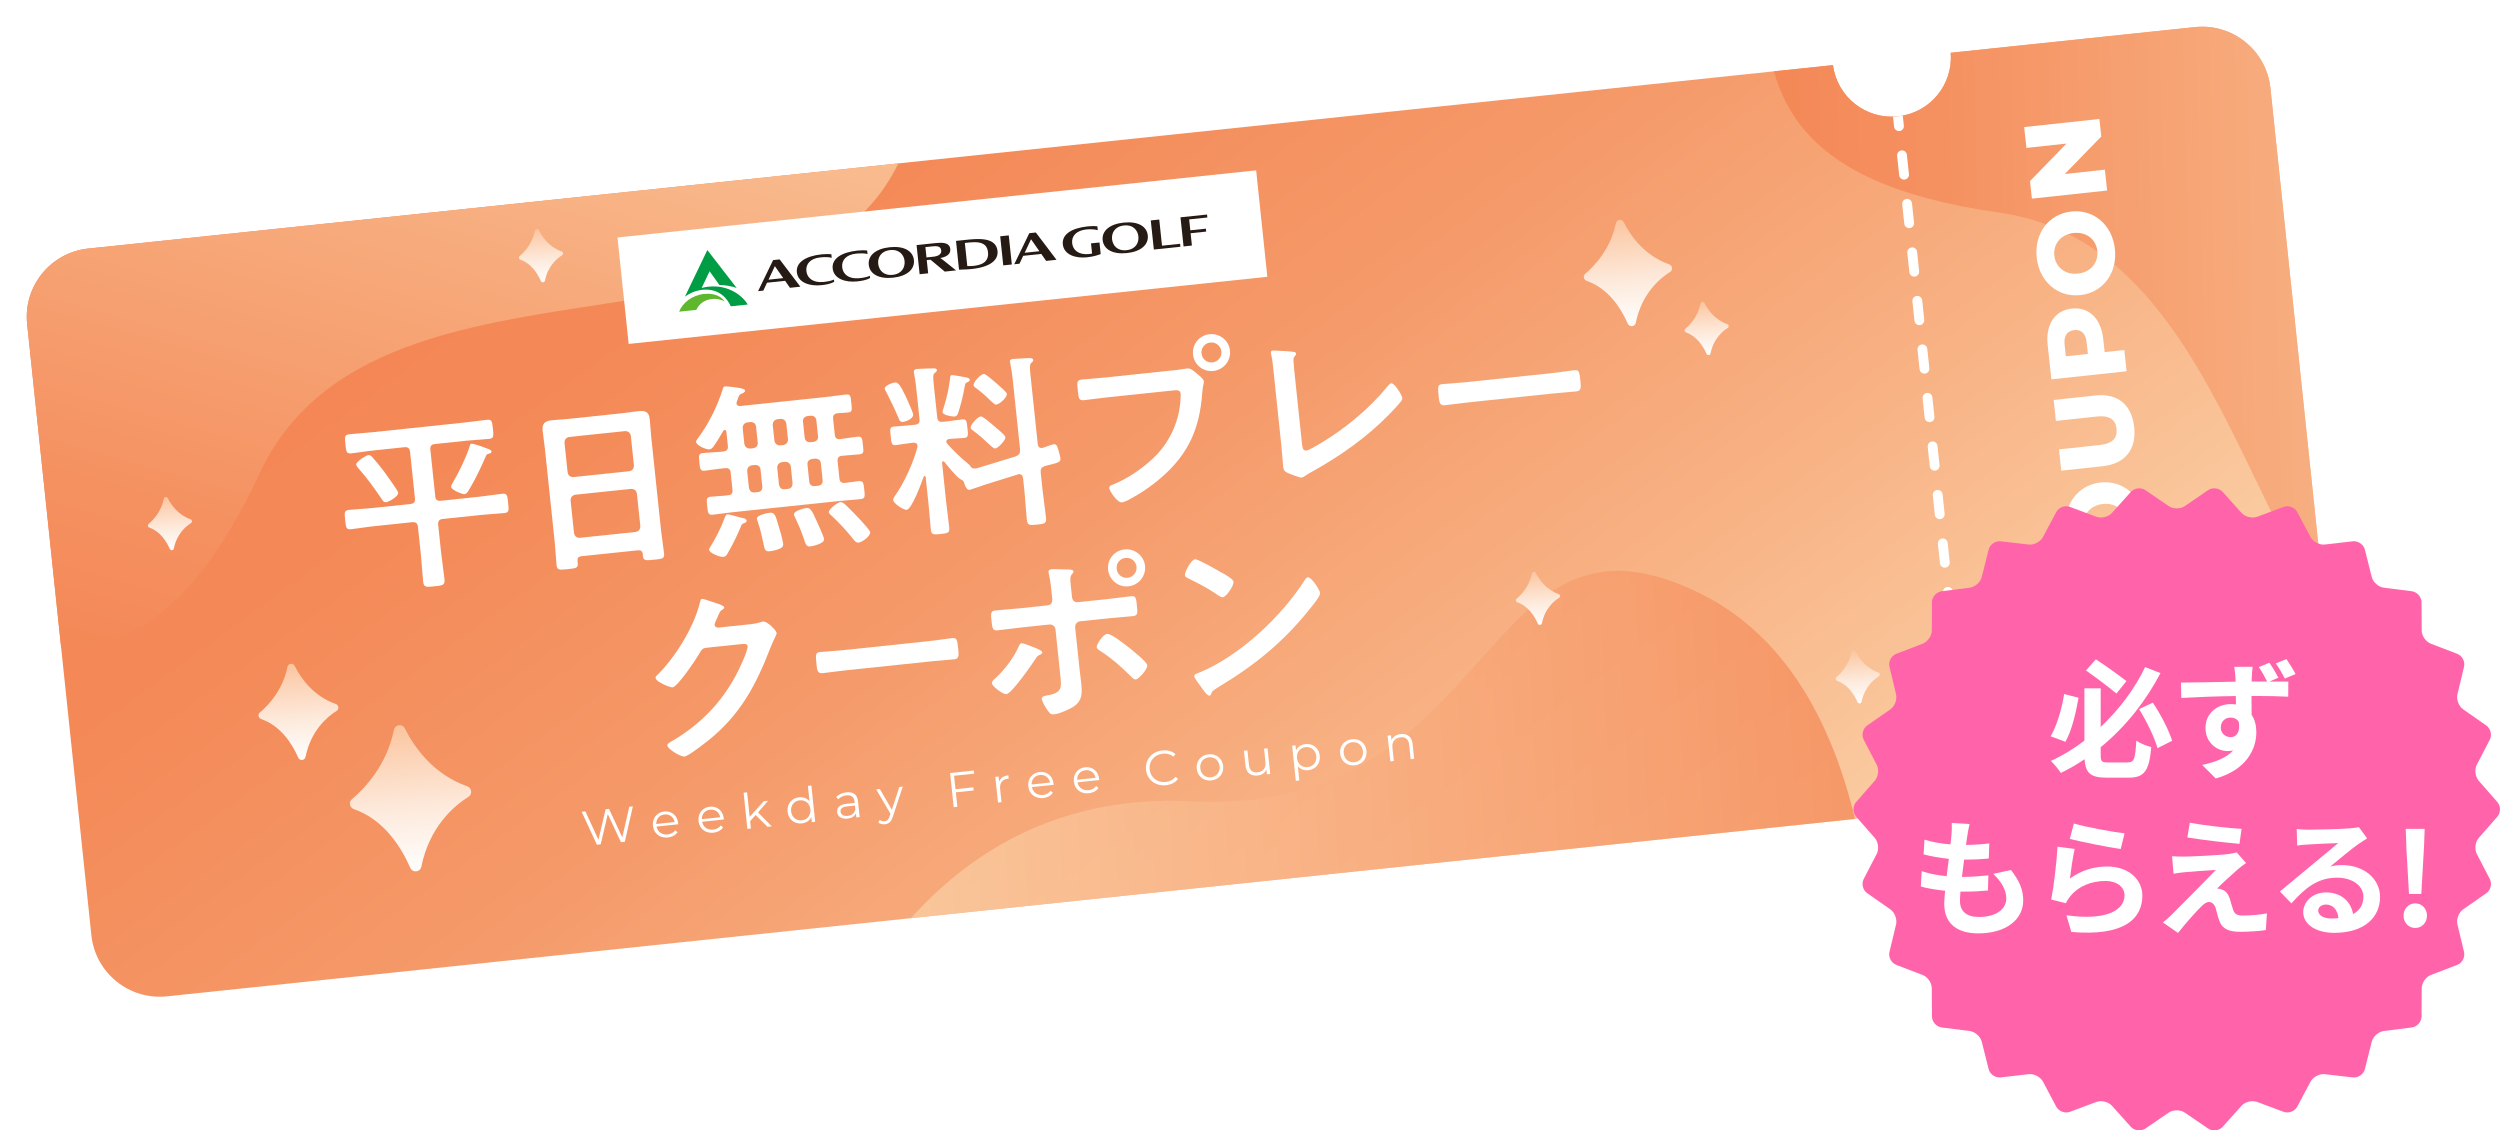 <?xml version="1.0" encoding="UTF-8"?>
<svg id="_レイヤー_2" data-name="レイヤー 2" xmlns="http://www.w3.org/2000/svg" xmlns:xlink="http://www.w3.org/1999/xlink" viewBox="0 0 656.11 296.67">
  <defs>
    <style>
      .cls-1 {
        fill: url(#linear-gradient-2);
      }

      .cls-2, .cls-3, .cls-4 {
        fill: none;
      }

      .cls-2, .cls-4 {
        stroke: #fff;
        stroke-linecap: round;
        stroke-miterlimit: 10;
        stroke-width: 2.58px;
      }

      .cls-5 {
        fill: #fff;
      }

      .cls-6 {
        fill: #261a15;
      }

      .cls-7 {
        fill: url(#linear-gradient-6);
      }

      .cls-8 {
        fill: #009d45;
      }

      .cls-9 {
        filter: url(#drop-shadow-1);
      }

      .cls-10 {
        fill: #5eb72c;
      }

      .cls-11 {
        fill: #ff64aa;
      }

      .cls-12 {
        fill: url(#_名称未設定グラデーション_5-2);
      }

      .cls-13 {
        fill: url(#_名称未設定グラデーション_2);
      }

      .cls-14 {
        fill: url(#linear-gradient-5);
      }

      .cls-15 {
        clip-path: url(#clippath);
      }

      .cls-16 {
        fill: url(#linear-gradient-7);
      }

      .cls-17 {
        fill: url(#linear-gradient-9);
      }

      .cls-18 {
        fill: url(#_名称未設定グラデーション_5);
      }

      .cls-19 {
        fill: url(#linear-gradient-3);
      }

      .cls-4 {
        stroke-dasharray: 0 0 5.12 7.68;
      }

      .cls-20 {
        fill: url(#linear-gradient);
      }

      .cls-21 {
        fill: url(#linear-gradient-4);
      }

      .cls-22 {
        fill: url(#_名称未設定グラデーション_6);
        opacity: .8;
      }

      .cls-23 {
        fill: url(#linear-gradient-8);
      }
    </style>
    <filter id="drop-shadow-1" filterUnits="userSpaceOnUse">
      <feOffset dx="7.02" dy="7.02"/>
      <feGaussianBlur result="blur" stdDeviation="0"/>
      <feFlood flood-color="#140700" flood-opacity=".18"/>
      <feComposite in2="blur" operator="in"/>
      <feComposite in="SourceGraphic"/>
    </filter>
    <clipPath id="clippath">
      <path class="cls-3" d="M36.77,254.47l457.89-48.13c0-.06-.02-.12-.03-.18-.9-8.54,5.3-16.2,13.84-17.1s16.2,5.3,17.1,13.84c0,.06,0,.12,0,.18l64.09-6.74c9.9-1.04,17.08-9.91,16.04-19.81l-16.86-160.4c-1.04-9.9-9.91-17.08-19.81-16.04l-64.1,6.74c.66,8.38-5.46,15.8-13.87,16.68-8.41,.88-15.94-5.11-17.03-13.44L16.14,58.21C6.24,59.25-.94,68.12,.1,78.02L16.96,238.42c1.04,9.9,9.91,17.08,19.81,16.04Z"/>
    </clipPath>
    <linearGradient id="_名称未設定グラデーション_2" data-name="名称未設定グラデーション 2" x1="6158.2" y1="12592.5" x2="6473.85" y2="13139.22" gradientTransform="translate(7935.93 12271.74) rotate(174)" gradientUnits="userSpaceOnUse">
      <stop offset=".03" stop-color="#fffcd6"/>
      <stop offset=".19" stop-color="#fbd5ac"/>
      <stop offset=".38" stop-color="#f8b385"/>
      <stop offset=".55" stop-color="#f59969"/>
      <stop offset=".7" stop-color="#f48a58"/>
      <stop offset=".81" stop-color="#f48553"/>
    </linearGradient>
    <linearGradient id="_名称未設定グラデーション_5" data-name="名称未設定グラデーション 5" x1="7039.25" y1="13321.3" x2="7196.64" y2="12976.17" gradientTransform="translate(9153.7 11920.74) rotate(171.22)" gradientUnits="userSpaceOnUse">
      <stop offset="0" stop-color="#fffcd6"/>
      <stop offset=".12" stop-color="#fdeac3"/>
      <stop offset=".54" stop-color="#f8b486"/>
      <stop offset=".84" stop-color="#f59161"/>
      <stop offset="1" stop-color="#f48553"/>
    </linearGradient>
    <linearGradient id="_名称未設定グラデーション_5-2" data-name="名称未設定グラデーション 5" x1="11027.56" y1="6315.13" x2="11184.95" y2="5970" gradientTransform="translate(-67.71 12739.35) rotate(-115.78)" xlink:href="#_名称未設定グラデーション_5"/>
    <linearGradient id="_名称未設定グラデーション_6" data-name="名称未設定グラデーション 6" x1="7313.97" y1="12636.88" x2="7802.72" y2="12636.88" gradientTransform="translate(8562.9 12379.6) rotate(176.69)" gradientUnits="userSpaceOnUse">
      <stop offset=".05" stop-color="#f48553"/>
      <stop offset=".99" stop-color="#fffcd6"/>
    </linearGradient>
    <linearGradient id="linear-gradient" x1="6336.91" y1="12933.94" x2="6336.17" y2="12954.4" gradientTransform="translate(7935.93 12271.74) rotate(174)" gradientUnits="userSpaceOnUse">
      <stop offset="0" stop-color="#fff"/>
      <stop offset=".11" stop-color="#fef9f5"/>
      <stop offset=".29" stop-color="#fdeadc"/>
      <stop offset=".52" stop-color="#fcd1b3"/>
      <stop offset=".79" stop-color="#f9af7b"/>
      <stop offset="1" stop-color="#f8934c"/>
    </linearGradient>
    <linearGradient id="linear-gradient-2" x1="6482.07" y1="12951.99" x2="6481.19" y2="12976.37" xlink:href="#linear-gradient"/>
    <linearGradient id="linear-gradient-3" x1="6586.28" y1="12892.25" x2="6585.39" y2="12916.64" xlink:href="#linear-gradient"/>
    <linearGradient id="linear-gradient-4" x1="6199.12" y1="12909.5" x2="6197.36" y2="12958.27" xlink:href="#linear-gradient"/>
    <linearGradient id="linear-gradient-5" x1="6179.83" y1="12901.03" x2="6178.95" y2="12925.41" xlink:href="#linear-gradient"/>
    <linearGradient id="linear-gradient-6" x1="6149.96" y1="12805.95" x2="6149.08" y2="12830.34" xlink:href="#linear-gradient"/>
    <linearGradient id="linear-gradient-7" x1="6558.13" y1="12832.98" x2="6556.53" y2="12877.12" xlink:href="#linear-gradient"/>
    <linearGradient id="linear-gradient-8" x1="6231.25" y1="12835.21" x2="6230.37" y2="12859.6" xlink:href="#linear-gradient"/>
    <linearGradient id="linear-gradient-9" x1="6531.52" y1="12799.66" x2="6529.09" y2="12866.73" xlink:href="#linear-gradient"/>
  </defs>
  <g id="_デザイン" data-name="デザイン">
    <g>
      <g class="cls-9">
        <g class="cls-15">
          <path class="cls-13" d="M36.77,254.47l457.89-48.13c0-.06-.02-.12-.03-.18-.9-8.54,5.3-16.2,13.84-17.1s16.2,5.3,17.1,13.84c0,.06,0,.12,0,.18l64.09-6.74c9.9-1.04,17.08-9.91,16.04-19.81l-16.86-160.4c-1.04-9.9-9.91-17.08-19.81-16.04l-64.1,6.74c.66,8.38-5.46,15.8-13.87,16.68-8.41,.88-15.94-5.11-17.03-13.44L16.14,58.21C6.24,59.25-.94,68.12,.1,78.02L16.96,238.42c1.04,9.9,9.91,17.08,19.81,16.04Z"/>
          <path class="cls-18" d="M-25.98,73.45l12.99,85.64c25.15,6.97,49.96,9.78,74.13-41.92C95.08,44.53,234.62,104.51,234.71,6.08L-3.53,42.89c-14.63,2.26-24.67,15.93-22.45,30.56Z"/>
          <path class="cls-12" d="M533.99-47.31L455.89-9.85c.69,26.09,5.26,50.64,61.76,58.63,79.4,11.22,62.84,162.2,156.99,133.51l-104.86-217.07c-6.44-13.33-22.45-18.93-35.79-12.53Z"/>
          <path class="cls-22" d="M473.61,238.24c0-.09-.03-.19-.03-.28-.45-7.79,2.88-14.91,8.39-19.63-4.9-27.99-16.51-56.39-42.29-69.35-59.36-29.83-52.05,58.43-134.32,54.31-45.55-2.28-72.4,24.94-87.29,49.7l255.55-14.76Z"/>
          <g>
            <line class="cls-2" x1="508.48" y1="189.06" x2="508.21" y2="186.5"/>
            <line class="cls-4" x1="507.4" y1="178.86" x2="491.75" y2="29.9"/>
            <line class="cls-2" x1="491.35" y1="26.09" x2="491.08" y2="23.52"/>
          </g>
          <path class="cls-20" d="M285.94,64.08c-1.2,.76-3.13,2.43-3.78,5.6-.09,.45-.7,.5-.89,.08-.72-1.64-2.1-3.86-4.51-4.69-.35-.12-.45-.56-.17-.79,1.02-.86,2.79-2.71,3.36-5.55,.09-.44,.67-.53,.87-.13,.77,1.54,2.28,3.68,5.02,4.65,.36,.13,.41,.63,.09,.83Z"/>
          <path class="cls-1" d="M140.49,59.96c-1.43,.9-3.73,2.89-4.5,6.68-.11,.53-.84,.6-1.06,.1-.86-1.96-2.5-4.6-5.37-5.6-.41-.14-.54-.67-.2-.95,1.21-1.02,3.32-3.23,4.01-6.61,.11-.53,.8-.63,1.04-.15,.92,1.83,2.72,4.38,5.98,5.54,.43,.15,.49,.75,.1,.99Z"/>
          <path class="cls-19" d="M43.1,130.26c-1.43,.9-3.73,2.89-4.5,6.68-.11,.53-.84,.6-1.06,.1-.86-1.96-2.5-4.6-5.37-5.6-.41-.14-.54-.67-.2-.95,1.21-1.02,3.32-3.23,4.01-6.61,.11-.53,.8-.63,1.04-.15,.92,1.83,2.72,4.38,5.98,5.54,.43,.15,.49,.75,.1,.99Z"/>
          <path class="cls-21" d="M431.29,64.34c-2.87,1.8-7.46,5.79-9.01,13.36-.22,1.07-1.68,1.2-2.11,.2-1.71-3.92-5-9.19-10.74-11.19-.83-.29-1.07-1.33-.4-1.89,2.42-2.05,6.64-6.47,8.02-13.23,.21-1.05,1.59-1.26,2.07-.3,1.83,3.66,5.44,8.77,11.96,11.08,.86,.31,.98,1.5,.21,1.99Z"/>
          <path class="cls-14" d="M446.4,79.05c-1.43,.9-3.73,2.89-4.5,6.68-.11,.53-.84,.6-1.06,.1-.86-1.96-2.5-4.6-5.37-5.6-.41-.14-.54-.66-.2-.95,1.21-1.02,3.32-3.23,4.01-6.61,.11-.53,.8-.63,1.04-.15,.92,1.83,2.72,4.38,5.98,5.54,.43,.15,.49,.75,.1,.99Z"/>
          <path class="cls-7" d="M486.05,170.48c-1.43,.9-3.73,2.89-4.5,6.68-.11,.53-.84,.6-1.06,.1-.86-1.96-2.5-4.6-5.37-5.6-.41-.14-.53-.67-.2-.95,1.21-1.02,3.32-3.23,4.01-6.61,.11-.53,.8-.63,1.04-.15,.92,1.83,2.72,4.38,5.98,5.54,.43,.15,.49,.75,.1,.99Z"/>
          <path class="cls-16" d="M81.31,179.55c-2.6,1.63-6.75,5.24-8.15,12.09-.2,.97-1.52,1.08-1.91,.18-1.55-3.54-4.52-8.32-9.72-10.13-.75-.26-.97-1.2-.36-1.71,2.19-1.85,6.01-5.85,7.26-11.97,.19-.95,1.44-1.14,1.88-.28,1.66,3.31,4.92,7.94,10.82,10.02,.78,.28,.89,1.36,.19,1.8Z"/>
          <path class="cls-23" d="M402.14,149.88c-1.43,.9-3.73,2.89-4.5,6.68-.11,.53-.84,.6-1.06,.1-.86-1.96-2.5-4.6-5.37-5.6-.41-.14-.53-.67-.2-.95,1.21-1.02,3.32-3.23,4.01-6.61,.11-.53,.8-.63,1.04-.15,.92,1.83,2.72,4.38,5.98,5.54,.43,.15,.49,.75,.1,.99Z"/>
          <path class="cls-17" d="M115.93,202.09c-3.95,2.48-10.26,7.96-12.38,18.37-.3,1.47-2.3,1.64-2.9,.27-2.35-5.38-6.87-12.64-14.77-15.39-1.14-.4-1.47-1.83-.55-2.6,3.33-2.82,9.14-8.89,11.03-18.19,.29-1.44,2.19-1.74,2.85-.42,2.52,5.03,7.48,12.06,16.44,15.23,1.18,.42,1.35,2.06,.29,2.73Z"/>
        </g>
      </g>
      <g>
        <g>
          <path class="cls-5" d="M556,170.31c-6.01,.65-10.76-3.49-11.44-9.75-.39-3.64,.62-6.71,2.81-8.89l3.6,3.21c-1.36,1.4-2.01,3.01-1.81,4.9,.35,3.24,2.85,5.25,6.23,4.89,3.38-.37,5.4-2.87,5.05-6.11-.2-1.89-1.19-3.32-2.82-4.4l2.83-3.9c2.6,1.66,4.25,4.45,4.64,8.08,.68,6.26-3.08,11.32-9.09,11.97Z"/>
          <path class="cls-5" d="M553.65,148.57c-5.92,.64-10.77-3.55-11.45-9.86-.68-6.32,3.16-11.44,9.08-12.08,5.92-.64,10.77,3.54,11.45,9.86,.68,6.32-3.16,11.44-9.08,12.08Zm-1.76-16.3c-3.41,.37-5.39,2.95-5.06,5.94s2.8,5.09,6.21,4.72c3.41-.37,5.39-2.95,5.06-5.94s-2.8-5.09-6.22-4.72Z"/>
          <path class="cls-5" d="M551.91,122.34l-10.94,1.18-.6-5.58,10.77-1.16c3.38-.37,4.59-1.92,4.33-4.26-.25-2.31-1.76-3.58-5.14-3.21l-10.77,1.16-.59-5.5,10.94-1.18c5.89-.64,9.56,2.45,10.19,8.28s-2.3,9.63-8.19,10.27Z"/>
          <path class="cls-5" d="M543.76,80.99c4.48-.48,7.64,2.6,8.22,7.98l.37,3.44,5.16-.56,.6,5.58-19.74,2.13-.97-9.02c-.58-5.39,1.84-9.07,6.36-9.56Zm.61,5.64c-1.83,.2-2.78,1.47-2.53,3.78l.33,3.1,5.78-.62-.33-3.1c-.25-2.31-1.45-3.35-3.25-3.16Z"/>
          <path class="cls-5" d="M545.97,77.45c-5.92,.64-10.77-3.54-11.45-9.86-.68-6.32,3.16-11.44,9.08-12.08,5.92-.64,10.77,3.54,11.45,9.86,.68,6.32-3.16,11.44-9.08,12.08Zm-1.76-16.3c-3.41,.37-5.39,2.95-5.06,5.94s2.8,5.09,6.21,4.72c3.41-.37,5.39-2.95,5.07-5.94s-2.8-5.09-6.21-4.72Z"/>
          <path class="cls-5" d="M531.23,33.35l19.74-2.13,.5,4.6-9.58,9.85,10.52-1.14,.59,5.47-19.74,2.13-.5-4.6,9.58-9.85-10.52,1.14-.59-5.47Z"/>
        </g>
        <g>
          <rect class="cls-5" x="163.06" y="53.44" width="168.54" height="28.09" transform="translate(-5.7 26.22) rotate(-6)"/>
          <g>
            <path class="cls-10" d="M184.78,77.14c-3.14,.33-5.64,2.33-6.55,4.66l4.52-.48c.62-1.35,1.9-2.62,4.1-2.85,1.65-.17,2.72,.35,3.28,.59-.42-.74-2.09-2.27-5.36-1.92Z"/>
            <path class="cls-8" d="M186.05,75.22c-.63,.07-1.35,.2-1.9,.35h0c.31-.69,2.08-4.38,2.08-4.38,0,0,2.32,3.28,2.56,3.6,1.66,.03,3.23,.32,4.55,.79l-7.7-9.96-5.89,12.24c.97-.74,2.66-1.6,4.58-1.8,4.3-.45,6.57,2.25,7.45,4.33l4.47-.47c-1.7-2.77-5.51-5.18-10.21-4.69Z"/>
            <g>
              <path class="cls-6" d="M261.8,65.87c-.4-3.83-5.51-3.21-8.51-2.9-.41,.04-2.39,.25-2.39,.25l.79,7.56c1.69-.03,2.87-.13,3.26-.17,5.13-.54,7.08-2.45,6.84-4.74m-7.41-2.24c.41-.04,1.1-.07,1.42-.07,2.64,0,3.35,1.2,3.5,2.69,.18,1.68-.64,3.2-3.68,3.52-.67,.07-1.27,.09-1.76,.05l-.64-6.06,1.16-.12Z"/>
              <rect class="cls-6" x="262.89" y="61.87" width="2.26" height="7.68" transform="translate(-5.42 27.96) rotate(-6)"/>
              <path class="cls-6" d="M274.55,68.47l2.72-.29-5.42-7.16-1.72,.18-3.95,8.15,1.38-.14,.97-2.07,4.75-.5,1.27,1.83m-5.63-2.13l1.67-3.55,2.19,3.14-3.86,.41Z"/>
              <path class="cls-6" d="M207.33,75.53l2.72-.29-5.43-7.16-1.72,.18-3.95,8.15,1.38-.14,.97-2.07,4.75-.5,1.27,1.83m-5.63-2.13l1.67-3.55,2.19,3.14-3.86,.41Z"/>
              <path class="cls-6" d="M218.88,73.37c-.68,.32-1.76,.54-2.87,.64-2.71,.23-4.19-1.08-4.38-2.88-.2-1.89,1.11-3.31,3.61-3.57,1.25-.13,2.41-.11,3.04,.11l-.1-.95c-.45-.07-1.59-.07-2.53,.03-4.35,.46-6.78,2.2-6.52,4.7,.29,2.73,3.36,3.72,6.45,3.39,1-.1,2.41-.32,3.31-.87,.02,0,.03-.02,.04-.02l-.06-.59Z"/>
              <path class="cls-6" d="M246.8,67.71c1.25-.23,2.76-.8,2.6-2.39-.11-1-.91-1.6-2.44-1.6-.33,0-.99,.03-1.56,.09-.24,.03-4.85,.51-4.85,.51l.8,7.65,2.24-.24-.37-3.47,.99-.1,3.74,3.12,2.96-.31s-3.82-3.1-4.1-3.24m-2.01-3.08c1.51-.16,2.12,.19,2.22,1.1,.08,.77-.48,1.45-2.04,1.62l-1.83,.19-.28-2.71,1.93-.2Z"/>
              <path class="cls-6" d="M228.28,72.38c-.69,.33-1.77,.55-2.87,.64-2.71,.23-4.19-1.08-4.38-2.88-.2-1.89,1.1-3.31,3.61-3.57,1.24-.13,2.4-.11,3.04,.11l-.1-.95c-.46-.07-1.59-.07-2.53,.03-4.34,.46-6.78,2.2-6.52,4.7,.29,2.73,3.36,3.72,6.45,3.39,.99-.1,2.41-.32,3.33-.87,.02,0,.03-.02,.04-.02l-.06-.59Z"/>
              <path class="cls-6" d="M234.35,72.88c-3.73,.39-6.1-.98-6.35-3.39s1.78-4.21,5.51-4.61c3.73-.39,6.08,.97,6.34,3.36,.25,2.42-1.77,4.25-5.49,4.64m-.77-7.24c-2.47,.26-3.27,2.03-3.11,3.59,.17,1.59,1.32,3.16,3.79,2.9s3.29-2.04,3.13-3.63c-.16-1.56-1.34-3.13-3.81-2.87Z"/>
              <polygon class="cls-6" points="304.96 64.48 304.24 57.62 302.01 57.85 302.82 65.49 309.79 64.76 309.71 63.98 304.96 64.48"/>
              <polygon class="cls-6" points="316.86 57.08 316.78 56.3 309.81 57.03 309.81 57.04 310.62 64.68 312.81 64.44 312.47 61.21 316.56 60.78 316.48 60.01 312.39 60.44 312.09 57.58 316.86 57.08"/>
              <path class="cls-6" d="M286.33,63.88l.28,2.67c-.38,.07-.5,.09-.92,.13-2.68,.23-4.12-1.08-4.31-2.87-.2-1.9,1.16-3.32,3.72-3.59,1.16-.12,2.35-.01,3,.19l-.11-1.03c-.47-.07-1.57-.07-2.5,.03-4.39,.46-6.83,2.17-6.56,4.72,.29,2.71,3.31,3.72,6.34,3.4,1.8-.19,2.8-.56,3.6-.85l-.32-3.04-2.22,.23Z"/>
              <path class="cls-6" d="M295.74,66.42c-3.73,.39-6.09-.99-6.35-3.39s1.77-4.22,5.51-4.61c3.73-.39,6.08,.96,6.33,3.37,.25,2.4-1.76,4.24-5.49,4.63m-.77-7.24c-2.46,.26-3.28,2.03-3.12,3.6,.17,1.58,1.33,3.14,3.8,2.88,2.48-.26,3.28-2.03,3.11-3.61-.17-1.57-1.31-3.13-3.79-2.87Z"/>
            </g>
          </g>
        </g>
        <g>
          <path class="cls-5" d="M114.21,130.2c.1,.98,.53,1.32,1.51,1.22l10.18-1.07c2-.21,3.93-.56,5.93-.77,1.27-.13,1.33,.45,1.53,2.4s.27,2.53-1,2.67c-2,.21-3.96,.27-5.96,.48l-10.18,1.07c-.97,.1-1.32,.58-1.22,1.51l.75,7.16c.25,2.39,.65,4.76,.9,7.15,.16,1.56-.47,1.63-2.66,1.86s-2.78,.29-2.94-1.27c-.25-2.39-.36-4.79-.61-7.18l-.75-7.16c-.1-.93-.58-1.32-1.51-1.22l-10.18,1.07c-1.95,.2-3.88,.56-5.88,.77-1.32,.14-1.34-.55-1.53-2.4s-.32-2.53,1-2.67c1.95-.2,3.96-.27,5.91-.47l10.18-1.07c.97-.1,1.32-.53,1.22-1.51l-1.28-12.18c-.1-.97-.58-1.32-1.51-1.22l-8.04,.85c-1.95,.2-3.93,.56-5.88,.77-1.32,.14-1.34-.55-1.53-2.4s-.31-2.48,1.01-2.62c2-.21,3.96-.32,5.91-.52l24.36-2.56c1.95-.2,3.89-.51,5.89-.72,1.27-.13,1.33,.45,1.53,2.35s.27,2.53-1,2.67c-2,.21-3.96,.27-5.91,.47l-8.28,.87c-.97,.1-1.32,.53-1.22,1.51l1.28,12.18Zm-12.89,1.6c-.63,.07-.94-.49-1.23-.95-1.87-2.76-3.83-5.51-6.06-7.98-.17-.23-.51-.59-.54-.93-.09-.83,2.6-2.44,3.19-2.5,.44-.05,.71,.22,.99,.49,1.06,1.17,2.08,2.44,3.05,3.72,.12,.18,.41,.6,.8,1.1,1.1,1.56,2.95,4.12,2.99,4.56,.1,.97-2.5,2.43-3.19,2.5Zm27.09-12.75c-.63,.12-.72,.22-1.03,.95-1.23,2.84-2.56,5.64-4.15,8.32-.29,.48-.7,1.31-1.28,1.37-.63,.07-3.47-1.11-3.55-1.89-.04-.34,.22-.76,.38-1.03,1.51-2.52,3.58-6.73,4.42-9.48,.19-.56,.21-.81,.55-.85s1.97,.48,2.38,.64c.41,.15,.81,.26,1.13,.42,1.03,.38,1.69,.56,1.73,1,.04,.34-.3,.47-.58,.55Z"/>
          <path class="cls-5" d="M167.43,144.42l-14.86,1.56c-.78,.08-1.08,.46-1,1.24l.05,.49c.14,1.36-.34,1.42-2.63,1.66-2.1,.22-2.78,.29-2.92-1.02-.21-2.05-.28-4.11-.49-6.11l-2.58-24.51c-.16-1.56-.42-3.06-.58-4.62-.2-1.95,.51-2.62,2.41-2.82,1.41-.15,2.84-.2,4.3-.35l14.23-1.5c1.41-.15,2.82-.4,4.23-.54,1.85-.19,2.73,.21,2.94,2.2,.16,1.56,.23,3.13,.39,4.69l2.57,24.41c.22,2.05,.57,4.03,.79,6.08,.14,1.36-.45,1.38-2.64,1.61s-2.78,.29-2.92-1.02c-.02-.15-.03-.29,0-.44-.13-.77-.51-1.08-1.29-1Zm-2.28-20.75c.82-.18,1.21-.67,1.22-1.51l-.82-7.8c-.18-.82-.67-1.21-1.51-1.22l-14.67,1.54c-.82,.19-1.21,.67-1.22,1.51l.82,7.8c.18,.82,.67,1.21,1.51,1.22l14.67-1.54Zm-14.5,16.26c.18,.82,.67,1.21,1.51,1.22l14.67-1.54c.82-.18,1.21-.67,1.22-1.51l-.9-8.58c-.18-.82-.67-1.21-1.51-1.22l-14.67,1.54c-.82,.19-1.21,.67-1.22,1.51l.9,8.58Z"/>
          <path class="cls-5" d="M219.07,114.01c.09,.88,.48,1.33,1.41,1.23,1.51-.16,3.05-.47,4.57-.63,1.22-.13,1.24,.51,1.42,2.22s.29,2.29-.93,2.41c-1.51,.16-3.08,.22-4.59,.38-.93,.1-1.22,.62-1.12,1.5l.46,4.39c.1,.97,.53,1.27,1.46,1.23,.54-.06,3.06-.42,3.55-.47,1.27-.13,1.33,.5,1.52,2.26s.25,2.34-1.02,2.47c-1.8,.19-3.67,.29-5.47,.48l-27.77,2.92c-1.85,.19-3.64,.48-5.5,.68-1.22,.13-1.28-.46-1.46-2.21-.2-1.9-.25-2.39,1.02-2.52,1.51-.16,2.99-.17,4.49-.37,.93-.1,1.22-.57,1.12-1.5l-.46-4.39c-.1-.97-.53-1.32-1.51-1.22-1.76,.14-3.55,.47-5.3,.66-1.22,.13-1.24-.51-1.41-2.17-.18-1.75-.25-2.34,.92-2.46,1.8-.19,3.58-.18,5.33-.41,.97-.1,1.32-.53,1.22-1.51l-.39-3.7c-.07-.24-.15-.48-.44-.45-.15,.02-.23,.12-.37,.24-.79,1.37-1.59,2.73-2.53,4.06-.26,.37-.61,.75-1.1,.81-.83,.09-3.41-1.02-3.51-1.95-.04-.34,.36-.78,.53-1.04,2.85-3.8,5.12-8.47,6.52-13,.07-.3,.24-.52,.58-.55s2.74,.25,3.29,.34c1.6,.23,1.93,.54,1.95,.73,.05,.49-.66,.76-1.04,.9-.47,.2-.63,.56-.89,1.38-.08,.2-.15,.46-.27,.72-.03,.15-.07,.3-.05,.45,.06,.54,.51,.64,.95,.64l22.22-2.34c1.85-.19,3.69-.49,5.54-.68,1.22-.13,1.23,.41,1.42,2.26s.25,2.34-.92,2.46c-.93,.1-1.81,.09-2.69,.18-.92,.15-1.27,.58-1.18,1.46l.44,4.14Zm-23.81,23.29c-.62,.21-.69,.51-.88,1.03-.98,2.37-2.12,4.66-3.37,6.81-.33,.58-.54,.94-1.17,1.01-.93,.1-3.65-1-3.74-1.87-.03-.29,.23-.66,.4-.88,1.43-2.37,2.66-4.71,3.61-7.33,.2-.46,.34-1.02,.77-1.07,.39-.04,1.81,.35,2.93,.68,.45,.1,.86,.21,1.11,.28,.4,.06,.96,.2,1.01,.68s-.48,.59-.67,.66Zm.87-26.45c-.82,.18-1.21,.67-1.22,1.51l.44,4.14c.19,.82,.67,1.21,1.51,1.22l.83-.09c.82-.18,1.26-.67,1.17-1.5l-.44-4.14c-.09-.83-.62-1.22-1.46-1.23l-.83,.09Zm1.18,11.26c-.82,.19-1.21,.67-1.22,1.51l.46,4.39c.19,.87,.68,1.31,1.51,1.22l.83-.09c.83-.09,1.26-.63,1.17-1.5l-.46-4.39c-.09-.83-.62-1.21-1.46-1.23l-.83,.09Zm7.33,21.89c-.66,.32-1.91,.6-2.69,.68-1.17,.12-1.28-.51-1.6-2.1-.4-1.93-.84-3.8-1.48-5.66-.07-.19-.21-.57-.23-.76-.1-.98,2.8-1.53,3.28-1.58,1.41-.15,1.59,.62,2.36,3.25,.37,1.19,1.14,3.77,1.25,4.89,.07,.68-.29,1.02-.9,1.28Zm-.62-33.98c-.82,.18-1.21,.67-1.22,1.51l.44,4.14c.18,.82,.67,1.21,1.51,1.22l.83-.09c.82-.18,1.21-.67,1.22-1.51l-.44-4.14c-.19-.82-.67-1.21-1.51-1.22l-.83,.09Zm1.18,11.26c-.82,.19-1.21,.67-1.22,1.51l.46,4.39c.19,.87,.68,1.31,1.51,1.22l.83-.09c.83-.09,1.22-.62,1.22-1.51l-.46-4.39c-.19-.82-.67-1.21-1.51-1.22l-.83,.09Zm7.4,22.13c-1.02,.11-1.21-.71-1.72-2.28-.64-1.85-1.42-3.69-2.25-5.43-.12-.23-.24-.42-.27-.66-.1-.98,2.73-1.67,3.32-1.73,.93-.1,1.39,.59,2.62,3.37,.38,.85,1.92,4.18,1.98,4.82,.13,1.22-3.25,1.87-3.69,1.91Zm-.69-34.22c-.82,.18-1.26,.67-1.17,1.5l.44,4.14c.09,.83,.62,1.22,1.46,1.23l.88-.09c.82-.18,1.26-.67,1.17-1.5l-.44-4.14c-.09-.83-.62-1.22-1.46-1.23l-.88,.09Zm1.18,11.26c-.82,.19-1.26,.67-1.17,1.5l.46,4.39c.09,.88,.63,1.31,1.46,1.23l.88-.09c.83-.09,1.26-.63,1.17-1.5l-.46-4.39c-.09-.83-.62-1.21-1.46-1.23l-.88,.09Zm12.26,21.96c-.68,.07-1.09-.53-1.48-.98-1.65-2.09-3.48-4.07-5.4-5.89-.27-.27-.92-.74-.95-1.08-.09-.83,2.29-2.61,3.02-2.68,.49-.05,.97,.34,1.3,.65,1.47,1.37,2.86,2.85,4.25,4.33,.45,.5,2.23,2.43,2.28,2.91,.11,1.02-2.09,2.63-3.01,2.73Z"/>
          <path class="cls-5" d="M266.62,119.75c.9-.39,1.1-.76,1.1-1.74l-1.9-18.08c-.16-1.56-.38-3.16-.67-4.51-.02-.15-.08-.34-.1-.48-.06-.58,.37-.68,.81-.73,.83-.09,3.08-.18,4.02-.23,.44,0,1.22-.08,1.28,.51,.04,.34-.2,.47-.51,.74-.45,.44-.39,1.42-.23,2.98l1.93,18.32c.07,.63,.36,1.1,1.09,1.02l.29-.03c.57-.21,2.42-.9,2.86-.94,.83-.09,1.04,1.02,1.21,1.65,.14,.43,.47,1.67,.51,2.07,.11,1.07-.72,1.16-4.08,2-.94,.39-1.2,.77-1.1,1.74l.46,4.38c.26,2.48,.67,4.96,.93,7.49,.15,1.46-.38,1.57-2.33,1.77-2.05,.22-2.54,.17-2.69-1.24-.27-2.53-.38-5.04-.64-7.52l-.36-3.41c-.07-.63-.42-1.14-1.1-1.07-.1,.01-.19,.07-.29,.08l-8.59,2.68c-.48,.15-3.85,1.34-4.04,1.36-.88,.09-1.32-1.34-1.49-2.01-.08-.34-.66-.67-.97-.83-.94-.49-3.37-3.49-4.11-4.45-.11-.09-.22-.22-.37-.21-.24,.03-.32,.28-.29,.48l1.05,10.04c.24,2.29,.58,4.57,.81,6.81,.15,1.41-.23,1.55-2.23,1.76-1.85,.19-2.44,.21-2.58-1.11-.25-2.34-.39-4.64-.64-6.98l-.72-6.82c-.02-.19-.08-.33-.28-.31-.15,.02-.19,.07-.27,.23-.49,1.38-3.05,8.5-4.46,8.65-.78,.08-3.43-1.66-3.52-2.58-.04-.34,.18-.66,.39-.98,2.45-3.41,4.93-8.84,5.98-12.94,.03-.15,.02-.25,0-.4-.06-.58-.57-.73-1.06-.73l-.54,.06c-1.61,.17-3.15,.48-4.08,.58-1.17,.12-1.14-.57-1.33-2.32s-.35-2.43,.82-2.55c.93-.1,2.49-.16,4.1-.33l1.46-.15c.93-.1,1.27-.53,1.17-1.5l-.9-8.53c-.11-1.02-.27-2.09-.47-3.1-.02-.15-.09-.38-.11-.58-.06-.54,.16-.85,.74-.92s3.78-.15,4.47-.17c.3,.02,.79,.02,.84,.45,.04,.34-.33,.58-.56,.75-.5,.4-.47,1.13-.28,2.94l.91,8.67c.1,.98,.53,1.32,1.51,1.22l.97-.1c1.61-.17,3.16-.43,4.08-.53,1.17-.12,1.19,.51,1.38,2.32,.18,1.71,.31,2.43-.82,2.55-1.02,.11-2.5,.11-4.06,.28-.34,.08-.71,.27-.66,.71,.02,.19,.08,.29,.2,.47,1.68,1.94,3.6,3.76,5.59,5.37,.27,.22,.38,.35,.56,.63,.25,.52,.8,.61,1.34,.55,.34-.04,.62-.16,.96-.25l9.59-2.93Zm-29.62-9.01c-.83,.09-1-.59-1.26-1.2-.47-1.23-2.43-5.31-3.05-6.48-.12-.23-.48-.79-.5-1.03-.09-.83,2.05-1.59,2.68-1.66,.83-.09,1.46,.78,2.85,3.69,.38,.8,1.85,4.04,1.93,4.72,.12,1.12-1.97,1.88-2.65,1.95Zm16.05-11.79c.65,.13,1.4,.2,1.46,.73,.03,.29-.25,.47-.53,.6-.67,.22-.65,.36-.9,1.72-.41,2.16-.92,4.33-1.64,6.43-.15,.46-.41,.83-.94,.89-.34,.04-3.03-.27-3.13-1.15-.03-.24,.13-.65,.2-.91,.86-2.6,1.47-5.28,1.77-7.97,.01-.34,.02-.79,.45-.84s2.65,.41,3.25,.5Zm8.13,18.75c-.34,.04-.94-.49-1.7-1.2-1.26-1.2-2.57-2.39-4.01-3.42-.27-.22-.68-.42-.73-.81-.08-.73,1.76-2.89,2.69-2.99,.49-.05,2.82,1.97,3.31,2.41,.59,.48,3.06,2.44,3.13,3.07,.07,.68-1.82,2.85-2.7,2.94Zm.27-11.51c-.34,.04-.72-.32-1.38-.94-1.21-1.2-2.52-2.4-3.9-3.38-.27-.22-.64-.43-.67-.77-.08-.78,1.77-2.85,2.65-2.94,.39-.04,.61,.23,.93,.44,.96,.69,1.83,1.48,2.75,2.27,.76,.66,2.38,2.06,2.43,2.5,.08,.78-1.74,2.69-2.81,2.81Z"/>
          <path class="cls-5" d="M309.14,97.05c.83-.09,1.99-.31,2.43-.35,.97-.1,1.8,.75,2.5,1.31,.48,.39,1.83,1.43,1.89,2.07,.05,.44-.29,.97-.43,2.9-.64,9.33-3.57,16.14-10.71,22.31-2.62,2.3-5.75,4.4-8.83,6-.42,.19-1.08,.51-1.57,.56-1.17,.12-3.22-2.96-3.3-3.74-.06-.54,.37-.73,.8-.87,4.02-1.56,8.39-4.58,11.46-7.71,3.87-3.95,6.25-9.47,6.45-15.01,.01-.35,.05-.94,.02-1.23-.1-.92-.94-.94-1.81-.84l-17.35,1.82c-2.05,.22-4.03,.52-6.08,.74-1.46,.15-1.51-.29-1.74-2.48s-.34-2.77,1.07-2.92c2.1-.22,4.2-.34,6.3-.56l18.91-1.99Zm13.66-5.03c.28,2.68-1.69,5.05-4.37,5.34s-5.05-1.64-5.33-4.32,1.64-5.05,4.32-5.33,5.1,1.63,5.38,4.31Zm-7.46,.78c.15,1.46,1.44,2.46,2.85,2.31s2.51-1.4,2.36-2.86-1.45-2.51-2.91-2.36-2.46,1.44-2.31,2.9Z"/>
          <path class="cls-5" d="M341.68,116.35c.13,1.22,.31,1.99,1.19,1.9,.58-.06,2.72-1.32,3.83-1.98,6.3-3.77,12.74-9.07,17.36-14.78,.26-.32,.65-.86,1.09-.9,.78-.08,2.77,2.96,2.88,3.94,.04,.34-.23,.66-.44,.93-.96,1.18-2.03,2.28-3.09,3.38-5.87,5.99-12.8,10.85-20.11,14.92-.56,.31-1.12,.61-1.62,.96-.32,.23-.78,.57-1.17,.61-.58,.06-3.41-1.07-4.04-1.4-.63-.38-.73-.81-.81-1.64-.17-1.66-.27-3.47-.46-5.27l-2.08-19.83c-.11-1.07-.23-2.14-.36-2.97-.08-.34-.29-1.35-.32-1.59-.03-.29,.09-.6,.47-.64,.2-.02,.74,.02,1.04,.04,.79,.02,3.27,.15,4.02,.27,.45,.05,1.04,.04,1.09,.53,.03,.29-.2,.46-.37,.68-.4,.44-.34,1.02-.28,1.56,.03,.74,.11,1.52,.19,2.3l2,19Z"/>
          <path class="cls-5" d="M407.06,97.95c2.24-.24,5.39-.71,6.03-.78,1.32-.14,1.4,.25,1.69,2.93,.16,1.56,.21,2.49-1.05,2.62-2.05,.22-4.1,.33-6.1,.54l-22.41,2.36c-2,.21-4.03,.52-6.08,.74-1.27,.13-1.41-.79-1.57-2.3-.29-2.73-.23-3.13,1.04-3.26,.63-.07,4.01-.27,6.06-.49l22.41-2.36Z"/>
          <path class="cls-5" d="M197.12,163.8c.88-.09,1.6-.22,2.7-.58,.15-.02,.34-.08,.53-.11,.97-.1,3.4,2.35,3.47,2.99,.03,.24-.13,.61-.46,1.28-.33,.63-.73,1.51-1.23,2.79-3.8,9.76-7.83,17.38-16.19,24.12-1,.79-5.28,4.15-6.3,4.26s-4.39-1.95-4.49-2.88c-.05-.49,.51-.79,.88-.98,7.48-4.33,13.09-9.95,17.17-17.57,.7-1.31,3.13-6.34,3-7.56-.07-.63-.85-.6-1.53-.53l-9.26,.97c-1.12,.12-1.36,.64-1.9,1.58-.79,1.41-5.69,8.68-7.01,8.82-.58,.06-4.34-1.42-4.44-2.44-.04-.34,.14-.56,.37-.73,4.69-4.58,9.58-12.44,11.18-18.81,.14-.51,.22-1.21,.66-1.25,.24-.03,1.62,.42,2.7,.8,.46,.2,3.05,.86,3.1,1.4,.03,.24-.2,.47-.38,.58-.66,.32-.78,.58-1.45,2.17-.15,.41-.73,1.46-.69,1.85,.06,.54,.42,.74,.92,.74l8.67-.91Z"/>
          <path class="cls-5" d="M243.77,168.26c2.24-.24,5.39-.72,6.03-.78,1.32-.14,1.41,.25,1.69,2.93,.16,1.56,.21,2.49-1.05,2.62-2.05,.22-4.1,.33-6.1,.54l-22.41,2.36c-2,.21-4.03,.52-6.08,.74-1.27,.13-1.41-.79-1.57-2.3-.29-2.73-.23-3.13,1.04-3.26,.63-.07,4.01-.27,6.06-.49l22.41-2.36Z"/>
          <path class="cls-5" d="M273.54,171.24c.03,.24-.3,.43-.48,.54-.8,.33-.8,.38-1.39,1.28-.98,1.48-6.15,8.97-7.56,9.12-.83,.09-3.7-1.97-3.8-2.9-.05-.49,.63-1,.99-1.34,2.25-2.06,4.72-5.27,5.95-8.06,.16-.36,.39-1.02,.82-1.07,.49-.05,2.86,.93,3.47,1.16,.46,.2,1.95,.73,2.01,1.27Zm1.41-12.37c1.02-.11,1.29-.88,1.2-1.75l-.07-.68c-.2-1.9-.35-3.81-.79-5.68-.02-.19-.09-.39-.11-.58-.06-.58,.32-.72,.81-.78,.83-.09,2.47,.04,3.4,.04,1.14,.03,2.26-.04,2.32,.5,.03,.29-.14,.51-.32,.67-.57,.7-.58,1.05-.34,3.34l.28,2.63c.12,1.17,.8,1.54,1.53,1.46l7.65-.8c2.1-.22,4.23-.54,6.37-.77,1.27-.13,1.29,.55,1.51,2.7,.18,1.75,.2,2.39-1.06,2.53-2.1,.22-4.2,.34-6.3,.56l-7.55,.79c-.78,.08-1.4,.79-1.31,1.62l1.2,11.4c.1,.97,.25,1.89,.35,2.87,.28,2.63,.52,4.92-2.07,6.57-1.25,.77-3.6,1.81-5.11,1.97-.78,.08-1.17-.37-1.93-1.52-.35-.55-1.14-1.9-1.2-2.53-.08-.78,1.04-.85,1.62-.96,3.92-.71,3.56-2.2,3.19-5.71l-1.21-11.55c-.09-.83-.79-1.4-1.62-1.31l-7.5,.79c-2.05,.22-4.08,.53-6.13,.74-1.27,.13-1.35-.7-1.52-2.3-.21-2-.34-2.77,.93-2.91s4.2-.34,6.2-.55l7.6-.8Zm21.31,11.06c.86,.7,4.73,3.74,4.83,4.67,.11,1.02-2.23,3.64-3.01,3.72-.49,.05-.93-.45-1.27-.8-2.75-2.72-4.82-4.57-8.04-6.69-.37-.21-.9-.55-.94-.98-.08-.73,1.66-3.38,2.69-3.49,1.12-.12,4.73,2.8,5.75,3.58Zm4.25-21.43c.28,2.68-1.68,5.1-4.36,5.38s-5.05-1.69-5.34-4.36,1.64-5.05,4.32-5.33,5.1,1.68,5.38,4.31Zm-7.45,.78c.15,1.46,1.4,2.51,2.86,2.36s2.51-1.45,2.35-2.91-1.44-2.46-2.9-2.31-2.46,1.44-2.31,2.85Z"/>
          <path class="cls-5" d="M346.45,155.59c.09,.83-1.66,2.93-2.23,3.63-7.04,8.97-14.75,15.3-24.53,21.15-1.53,.95-1.57,1-1.87,1.87-.08,.2-.21,.32-.46,.34-.54,.06-1.76-1.79-2.17-2.34-.34-.46-1.72-2.28-1.77-2.77-.06-.54,.81-.73,1.42-.99,10.44-4.3,21.65-14.79,27.64-24.34,.17-.26,.43-.59,.77-.62,.97-.1,3.11,3.32,3.18,4.05Zm-25.99-5.4c.68,.37,3.19,1.73,3.26,2.47,.12,1.12-1.9,3.99-2.82,4.09-.39,.04-1.39-.59-2.09-1.11-1.49-1.08-5.09-2.96-6.96-3.85-.42-.2-.83-.4-.88-.84-.08-.73,1.54-4.05,2.67-4.17,.78-.08,5.82,2.84,6.81,3.42Z"/>
        </g>
        <g>
          <path class="cls-5" d="M166.09,211.63l-2.11,9.29-1.01,.11-3.46-7.37-1.86,7.93-1,.1-4-8.65,.98-.1,3.42,7.44,1.89-8,.89-.09,3.48,7.47,1.84-8.03,.92-.1Z"/>
          <path class="cls-5" d="M178,216.33l-5.69,.6c.25,1.4,1.44,2.22,2.92,2.06,.83-.09,1.54-.46,1.99-1.1l.58,.53c-.53,.78-1.44,1.27-2.51,1.38-2.12,.22-3.72-1.06-3.93-3.06s1.05-3.57,2.97-3.77,3.45,1.05,3.66,3.07c0,.08,0,.18,.02,.28Zm-5.77-.08l4.83-.51c-.26-1.31-1.32-2.13-2.66-1.99s-2.19,1.16-2.17,2.49Z"/>
          <path class="cls-5" d="M189.96,215.07l-5.69,.6c.25,1.4,1.44,2.22,2.92,2.06,.83-.09,1.54-.46,1.99-1.1l.58,.53c-.53,.78-1.44,1.27-2.51,1.38-2.12,.22-3.72-1.06-3.93-3.06s1.05-3.57,2.97-3.77,3.45,1.05,3.66,3.07c0,.08,0,.18,.02,.28Zm-5.77-.08l4.83-.51c-.26-1.31-1.32-2.13-2.66-1.99s-2.19,1.16-2.17,2.49Z"/>
          <path class="cls-5" d="M198.32,213.89l-1.45,1.63,.2,1.92-.92,.1-1-9.5,.92-.1,.68,6.44,3.68-4.1,1.14-.12-2.62,3.06,3.6,3.65-1.13,.12-3.1-3.09Z"/>
          <path class="cls-5" d="M212.94,206.17l1,9.5-.88,.09-.14-1.33c-.46,.97-1.36,1.55-2.48,1.67-1.94,.2-3.54-1.04-3.75-3.08s1.09-3.57,3.03-3.78c1.09-.11,2.07,.25,2.73,1.06l-.43-4.05,.92-.1Zm-.26,6.23c-.17-1.58-1.36-2.51-2.8-2.36s-2.43,1.32-2.26,2.89,1.36,2.51,2.81,2.36,2.41-1.31,2.25-2.89Z"/>
          <path class="cls-5" d="M225.18,210.27l.44,4.17-.88,.09-.11-1.05c-.34,.73-1.1,1.24-2.23,1.36-1.54,.16-2.57-.53-2.69-1.7-.11-1.04,.47-1.98,2.43-2.18l2.16-.23-.04-.41c-.12-1.15-.85-1.71-2.12-1.58-.88,.09-1.68,.49-2.18,1.03l-.49-.63c.62-.65,1.6-1.09,2.67-1.2,1.76-.19,2.85,.58,3.03,2.32Zm-.69,2.25l-.12-1.1-2.14,.22c-1.32,.14-1.69,.7-1.62,1.39,.08,.78,.77,1.2,1.85,1.09s1.75-.68,2.02-1.6Z"/>
          <path class="cls-5" d="M236.93,206.44l-2.61,7.9c-.43,1.38-1.11,1.88-2.08,1.98-.63,.07-1.26-.07-1.72-.44l.36-.72c.37,.3,.8,.43,1.3,.38,.61-.06,.99-.39,1.29-1.28l.23-.69-3.75-6.4,.96-.1,3.16,5.46,1.96-5.99,.91-.1Z"/>
          <path class="cls-5" d="M250.39,203.6l.37,3.52,4.68-.49,.09,.82-4.68,.49,.4,3.8-.96,.1-.94-8.97,6.21-.65,.09,.82-5.25,.55Z"/>
          <path class="cls-5" d="M264.64,203.48l.09,.88c-.08,0-.16,0-.22,.01-1.42,.15-2.2,1.14-2.03,2.73l.36,3.43-.92,.1-.71-6.74,.88-.09,.14,1.32c.33-.94,1.15-1.51,2.41-1.64Z"/>
          <path class="cls-5" d="M276.51,205.97l-5.69,.6c.25,1.4,1.44,2.22,2.92,2.06,.83-.09,1.54-.46,1.99-1.1l.58,.53c-.53,.78-1.44,1.27-2.51,1.38-2.12,.22-3.72-1.06-3.93-3.06s1.05-3.57,2.97-3.77,3.45,1.05,3.66,3.07c0,.08,0,.18,.02,.28Zm-5.77-.08l4.83-.51c-.26-1.31-1.32-2.13-2.66-1.99s-2.19,1.16-2.17,2.49Z"/>
          <path class="cls-5" d="M288.47,204.72l-5.69,.6c.25,1.4,1.44,2.22,2.92,2.06,.83-.09,1.54-.46,1.99-1.1l.58,.53c-.53,.78-1.44,1.27-2.51,1.38-2.12,.22-3.72-1.06-3.93-3.06s1.05-3.57,2.97-3.77,3.45,1.05,3.66,3.07c0,.08,0,.18,.02,.28Zm-5.77-.08l4.83-.51c-.26-1.31-1.32-2.13-2.66-1.99s-2.19,1.16-2.17,2.49Z"/>
          <path class="cls-5" d="M300.77,202.01c-.28-2.63,1.54-4.77,4.27-5.06,1.32-.14,2.56,.17,3.45,.96l-.55,.67c-.82-.67-1.75-.89-2.79-.78-2.19,.23-3.66,1.99-3.44,4.12s2.03,3.54,4.22,3.31c1.04-.11,1.91-.52,2.57-1.36l.67,.54c-.71,.95-1.85,1.53-3.19,1.67-2.72,.29-4.94-1.44-5.22-4.06Z"/>
          <path class="cls-5" d="M314.08,201.74c-.21-2,1.12-3.57,3.11-3.78s3.61,1.06,3.82,3.06-1.1,3.59-3.1,3.8-3.62-1.07-3.83-3.07Zm5.99-.63c-.17-1.58-1.35-2.51-2.8-2.36s-2.42,1.32-2.26,2.89,1.36,2.51,2.81,2.36,2.41-1.31,2.25-2.89Z"/>
          <path class="cls-5" d="M332.66,196.38l.71,6.74-.88,.09-.13-1.23c-.39,.87-1.22,1.44-2.31,1.55-1.73,.18-2.97-.66-3.18-2.59l-.41-3.91,.92-.1,.4,3.82c.15,1.44,.98,2.09,2.27,1.95,1.42-.15,2.22-1.15,2.06-2.69l-.37-3.53,.92-.1Z"/>
          <path class="cls-5" d="M346.37,198.34c.22,2.05-1.09,3.59-3.03,3.79-1.09,.11-2.07-.25-2.73-1.06l.39,3.75-.92,.1-.97-9.22,.88-.09,.14,1.33c.46-.95,1.36-1.54,2.48-1.66,1.94-.2,3.54,1.03,3.75,3.06Zm-.92,.1c-.16-1.56-1.38-2.51-2.81-2.36s-2.43,1.33-2.26,2.89,1.36,2.51,2.81,2.36,2.43-1.32,2.26-2.89Z"/>
          <path class="cls-5" d="M351.71,197.78c-.21-2,1.12-3.57,3.11-3.78s3.6,1.06,3.81,3.06-1.1,3.59-3.09,3.8-3.62-1.07-3.83-3.07Zm5.99-.63c-.17-1.58-1.35-2.51-2.8-2.36s-2.43,1.32-2.26,2.89,1.36,2.51,2.81,2.36,2.41-1.31,2.25-2.89Z"/>
          <path class="cls-5" d="M370.73,195.24l.41,3.91-.92,.1-.4-3.82c-.15-1.42-.98-2.07-2.27-1.94-1.46,.15-2.29,1.15-2.12,2.68l.37,3.54-.92,.1-.71-6.74,.88-.09,.13,1.24c.41-.87,1.27-1.44,2.45-1.57,1.66-.17,2.9,.65,3.1,2.59Z"/>
        </g>
      </g>
    </g>
    <g>
      <path class="cls-11" d="M655.41,210.48c.93,1.06,.93,2.8,0,3.86l-4.88,5.57c-.93,1.06-1.16,2.95-.51,4.2l3.41,6.57c.65,1.25,.24,2.94-.92,3.74l-6.07,4.24c-1.16,.81-1.83,2.59-1.5,3.96l1.73,7.2c.33,1.37-.48,2.91-1.79,3.41l-6.91,2.65c-1.32,.51-2.4,2.07-2.41,3.48l-.04,7.4c0,1.41-1.16,2.71-2.56,2.89l-7.34,.93c-1.4,.18-2.82,1.44-3.17,2.81l-1.8,7.18c-.34,1.37-1.77,2.35-3.17,2.19l-7.35-.85c-1.4-.16-3.09,.73-3.75,1.97l-3.47,6.54c-.66,1.25-2.28,1.86-3.6,1.37l-6.93-2.59c-1.32-.49-3.17-.04-4.11,1.01l-4.94,5.51c-.94,1.05-2.66,1.26-3.83,.46l-6.11-4.18c-1.16-.8-3.07-.8-4.23,0l-6.11,4.18c-1.16,.8-2.89,.59-3.83-.46l-4.94-5.51c-.94-1.05-2.79-1.5-4.11-1.01l-6.93,2.59c-1.32,.49-2.94-.12-3.6-1.37l-3.47-6.54c-.66-1.25-2.35-2.13-3.75-1.97l-7.35,.85c-1.4,.16-2.83-.83-3.17-2.19l-1.8-7.18c-.34-1.37-1.77-2.63-3.17-2.81l-7.34-.93c-1.4-.18-2.55-1.48-2.56-2.89l-.04-7.4c0-1.41-1.09-2.98-2.41-3.48l-6.91-2.65c-1.32-.51-2.12-2.04-1.79-3.41l1.73-7.2c.33-1.37-.35-3.15-1.5-3.96l-6.07-4.24c-1.16-.81-1.57-2.49-.92-3.74l3.41-6.57c.65-1.25,.42-3.14-.51-4.2l-4.88-5.57c-.93-1.06-.93-2.8,0-3.86l4.88-5.57c.93-1.06,1.16-2.95,.51-4.2l-3.41-6.57c-.65-1.25-.24-2.94,.92-3.74l6.07-4.24c1.16-.81,1.83-2.59,1.5-3.96l-1.73-7.2c-.33-1.37,.48-2.91,1.79-3.41l6.91-2.65c1.32-.51,2.4-2.07,2.41-3.48l.04-7.4c0-1.41,1.16-2.71,2.56-2.89l7.34-.93c1.4-.18,2.82-1.44,3.17-2.81l1.8-7.18c.34-1.37,1.77-2.35,3.17-2.19l7.35,.85c1.4,.16,3.09-.73,3.75-1.97l3.47-6.54c.66-1.25,2.28-1.86,3.6-1.37l6.93,2.59c1.32,.49,3.17,.04,4.11-1.01l4.94-5.51c.94-1.05,2.66-1.26,3.83-.46l6.11,4.18c1.16,.8,3.07,.8,4.23,0l6.11-4.18c1.16-.8,2.89-.59,3.83,.46l4.94,5.51c.94,1.05,2.79,1.5,4.11,1.01l6.93-2.59c1.32-.49,2.94,.12,3.6,1.37l3.47,6.54c.66,1.25,2.35,2.13,3.75,1.97l7.35-.85c1.4-.16,2.83,.83,3.17,2.19l1.8,7.18c.34,1.37,1.77,2.63,3.17,2.81l7.34,.93c1.4,.18,2.55,1.48,2.56,2.89l.04,7.4c0,1.41,1.09,2.98,2.41,3.48l6.91,2.65c1.32,.51,2.12,2.04,1.79,3.41l-1.73,7.2c-.33,1.37,.35,3.15,1.5,3.96l6.07,4.24c1.16,.81,1.57,2.49,.92,3.74l-3.41,6.57c-.65,1.25-.42,3.14,.51,4.2l4.88,5.57Z"/>
      <g>
        <path class="cls-5" d="M545.51,183.12c-.71,3.96-1.78,8.67-3.46,11.56l-3.86-1.44c1.65-2.89,2.92-7.16,3.53-11.09l3.8,.97Zm12.9,16.97c1.71,0,1.98-.97,2.25-5.71,.97,.71,2.75,1.41,3.93,1.68-.54,6.05-1.71,8.03-5.85,8.03h-5.88c-4.13,0-5.54-1.14-5.78-4.84-1.95,1.34-4.07,2.55-6.22,3.6-.6-.91-1.81-2.39-2.62-3.16,3.12-1.41,6.08-3.23,8.8-5.31v-13.74h4.27v10.15c5.07-4.77,9.11-10.35,11.66-15.72l4.03,1.58c-3.66,7.02-8.94,13.94-15.69,19.45v2.05c0,1.71,.27,1.95,1.98,1.95h5.11Zm-2.96-18.08c-1.95-1.61-5.38-4.23-8-6.05l2.59-2.92c2.72,1.75,6.12,4.23,8.03,5.71l-2.62,3.26Zm9.54,2.39c2.12,3.16,4.23,7.26,5.07,10.01l-3.83,1.95c-.77-2.79-2.86-7.09-4.84-10.25l3.6-1.71Z"/>
        <path class="cls-5" d="M595.59,178.88c2.08,0,4-.03,4.97,0l-.03,3.96c-2.02-.1-5.14-.2-9.64-.2,.03,1.68,.03,3.49,.03,4.94,.84,1.24,1.24,2.86,1.24,4.6,0,4.37-2.55,9.84-10.65,12.13l-3.56-3.56c3.36-.71,6.32-1.81,8.13-3.8-.47,.1-.97,.17-1.51,.17-2.55,0-5.75-2.05-5.75-6.08,0-3.8,3.02-6.25,6.65-6.25,.47,0,.91,.03,1.34,.1l-.03-2.22c-5.04,.07-10.21,.27-14.31,.5l-.1-4.03c3.83,0,9.84-.17,14.35-.24,0-.4-.03-.74-.03-1.01-.1-1.08-.2-2.32-.34-2.89h4.84c-.1,.54-.2,2.32-.23,2.86,0,.27-.03,.6-.03,1.01h4.07c-.67-1.31-1.38-2.62-2.18-3.8l2.76-1.14c.84,1.18,1.75,2.72,2.35,3.93l-2.32,1.01Zm-10.18,14.58c1.38,0,2.59-1.08,2.15-4-.47-.77-1.28-1.14-2.18-1.14-1.24,0-2.55,.87-2.55,2.62,0,1.55,1.24,2.52,2.59,2.52Zm14.21-15.39c-.67-1.34-1.48-2.76-2.35-3.96l2.79-1.14c.84,1.24,1.75,2.69,2.39,3.93l-2.82,1.18Z"/>
        <path class="cls-5" d="M527.75,228.32c2.22,2.82,3.23,5.17,3.23,8,0,5.01-4.5,8.64-11.79,8.64-5.24,0-8.94-2.28-8.94-7.83,0-.81,.1-1.98,.24-3.36-2.42-.24-4.6-.6-6.38-1.11l.23-4.03c2.15,.74,4.4,1.11,6.55,1.31,.2-1.48,.37-3.02,.57-4.54-2.32-.24-4.67-.64-6.62-1.18l.23-3.86c1.92,.64,4.4,1.04,6.82,1.24,.13-1.01,.2-1.92,.27-2.65,.07-.91,.13-1.85,.07-2.96l4.67,.27c-.27,1.21-.44,2.08-.57,2.96-.1,.57-.2,1.44-.37,2.52,2.39-.03,4.54-.17,6.12-.4l-.13,3.96c-1.98,.2-3.8,.3-6.48,.3-.2,1.48-.4,3.06-.57,4.54h.24c2.05,0,4.5-.17,6.69-.4l-.1,3.96c-1.88,.17-3.83,.3-5.88,.3h-1.34c-.07,.97-.13,1.81-.13,2.42,0,2.72,1.68,4.23,4.97,4.23,4.64,0,7.19-2.12,7.19-4.87,0-2.25-1.28-4.4-3.43-6.45l4.67-1.01Z"/>
        <path class="cls-5" d="M543.23,230.57c3.02-2.18,6.32-3.16,9.78-3.16,5.85,0,9.24,3.6,9.24,7.63,0,6.08-4.8,10.75-18.65,9.54l-1.28-4.37c9.98,1.41,15.25-1.04,15.25-5.28,0-2.15-2.05-3.73-4.97-3.73-3.76,0-7.09,1.38-9.17,3.9-.6,.74-.97,1.28-1.24,1.95l-3.86-.97c.64-3.26,1.44-9.74,1.65-13.88l4.5,.6c-.44,1.85-1.01,5.85-1.24,7.76Zm1.04-14.45c3.16,.97,10.38,2.25,13.31,2.59l-1.01,4.1c-3.36-.44-10.79-1.98-13.37-2.65l1.08-4.03Z"/>
        <path class="cls-5" d="M587.27,228.18c-1.51,1.31-4.64,4.17-5.41,5.01,.3,0,.91,.1,1.24,.27,.97,.3,1.58,1.01,2.05,2.25,.3,.91,.6,2.18,.91,3.02,.3,1.04,1.04,1.55,2.35,1.55,2.55,0,4.84-.24,6.52-.57l-.27,4.37c-1.38,.27-4.8,.47-6.52,.47-3.16,0-4.87-.67-5.68-2.86-.37-.97-.74-2.52-.97-3.36-.4-1.18-1.11-1.61-1.78-1.61s-1.38,.54-2.15,1.34c-1.18,1.18-3.66,3.86-5.95,6.79l-3.96-2.76c.6-.47,1.44-1.18,2.32-2.05,1.71-1.75,8.5-8.5,11.56-11.73-2.35,.1-6.32,.44-8.23,.6-1.14,.1-2.15,.27-2.86,.4l-.4-4.6c.77,.07,1.98,.1,3.19,.1,1.58,0,9.14-.34,11.89-.71,.6-.07,1.51-.27,1.88-.4l2.45,2.79c-.87,.6-1.58,1.21-2.18,1.68Zm1.01-10.65l-.54,3.93c-3.49-.3-9.71-1.01-13.68-1.68l.64-3.86c3.73,.71,10.11,1.41,13.57,1.61Z"/>
        <path class="cls-5" d="M621.24,220.02c-.81,.5-1.58,1.01-2.32,1.51-1.78,1.24-5.28,4.2-7.36,5.88,1.11-.3,2.05-.37,3.12-.37,5.65,0,9.95,3.53,9.95,8.37,0,5.24-4,9.41-12.03,9.41-4.64,0-8.13-2.12-8.13-5.44,0-2.69,2.45-5.17,5.98-5.17,4.1,0,6.59,2.52,7.09,5.68,1.81-.97,2.72-2.52,2.72-4.54,0-2.99-3.02-5.01-6.89-5.01-5.11,0-8.43,2.72-12,6.75l-3.02-3.12c2.35-1.92,6.35-5.31,8.33-6.92,1.85-1.55,5.31-4.33,6.96-5.78-1.71,.03-6.28,.24-8.03,.37-.91,.03-1.95,.13-2.72,.27l-.13-4.33c.94,.1,2.08,.17,3.02,.17,1.75,0,8.87-.17,10.75-.34,1.38-.1,2.15-.24,2.55-.34l2.15,2.96Zm-7.53,20.93c-.2-2.15-1.45-3.56-3.26-3.56-1.24,0-2.05,.74-2.05,1.58,0,1.24,1.41,2.08,3.36,2.08,.71,0,1.34-.03,1.95-.1Z"/>
        <path class="cls-5" d="M630.8,240.31c0-1.81,1.31-3.23,3.06-3.23s3.09,1.41,3.09,3.23-1.34,3.23-3.09,3.23-3.06-1.41-3.06-3.23Zm.74-18.11l-.17-4.67h4.97l-.17,4.67-.71,12.4h-3.23l-.71-12.4Z"/>
      </g>
    </g>
  </g>
</svg>